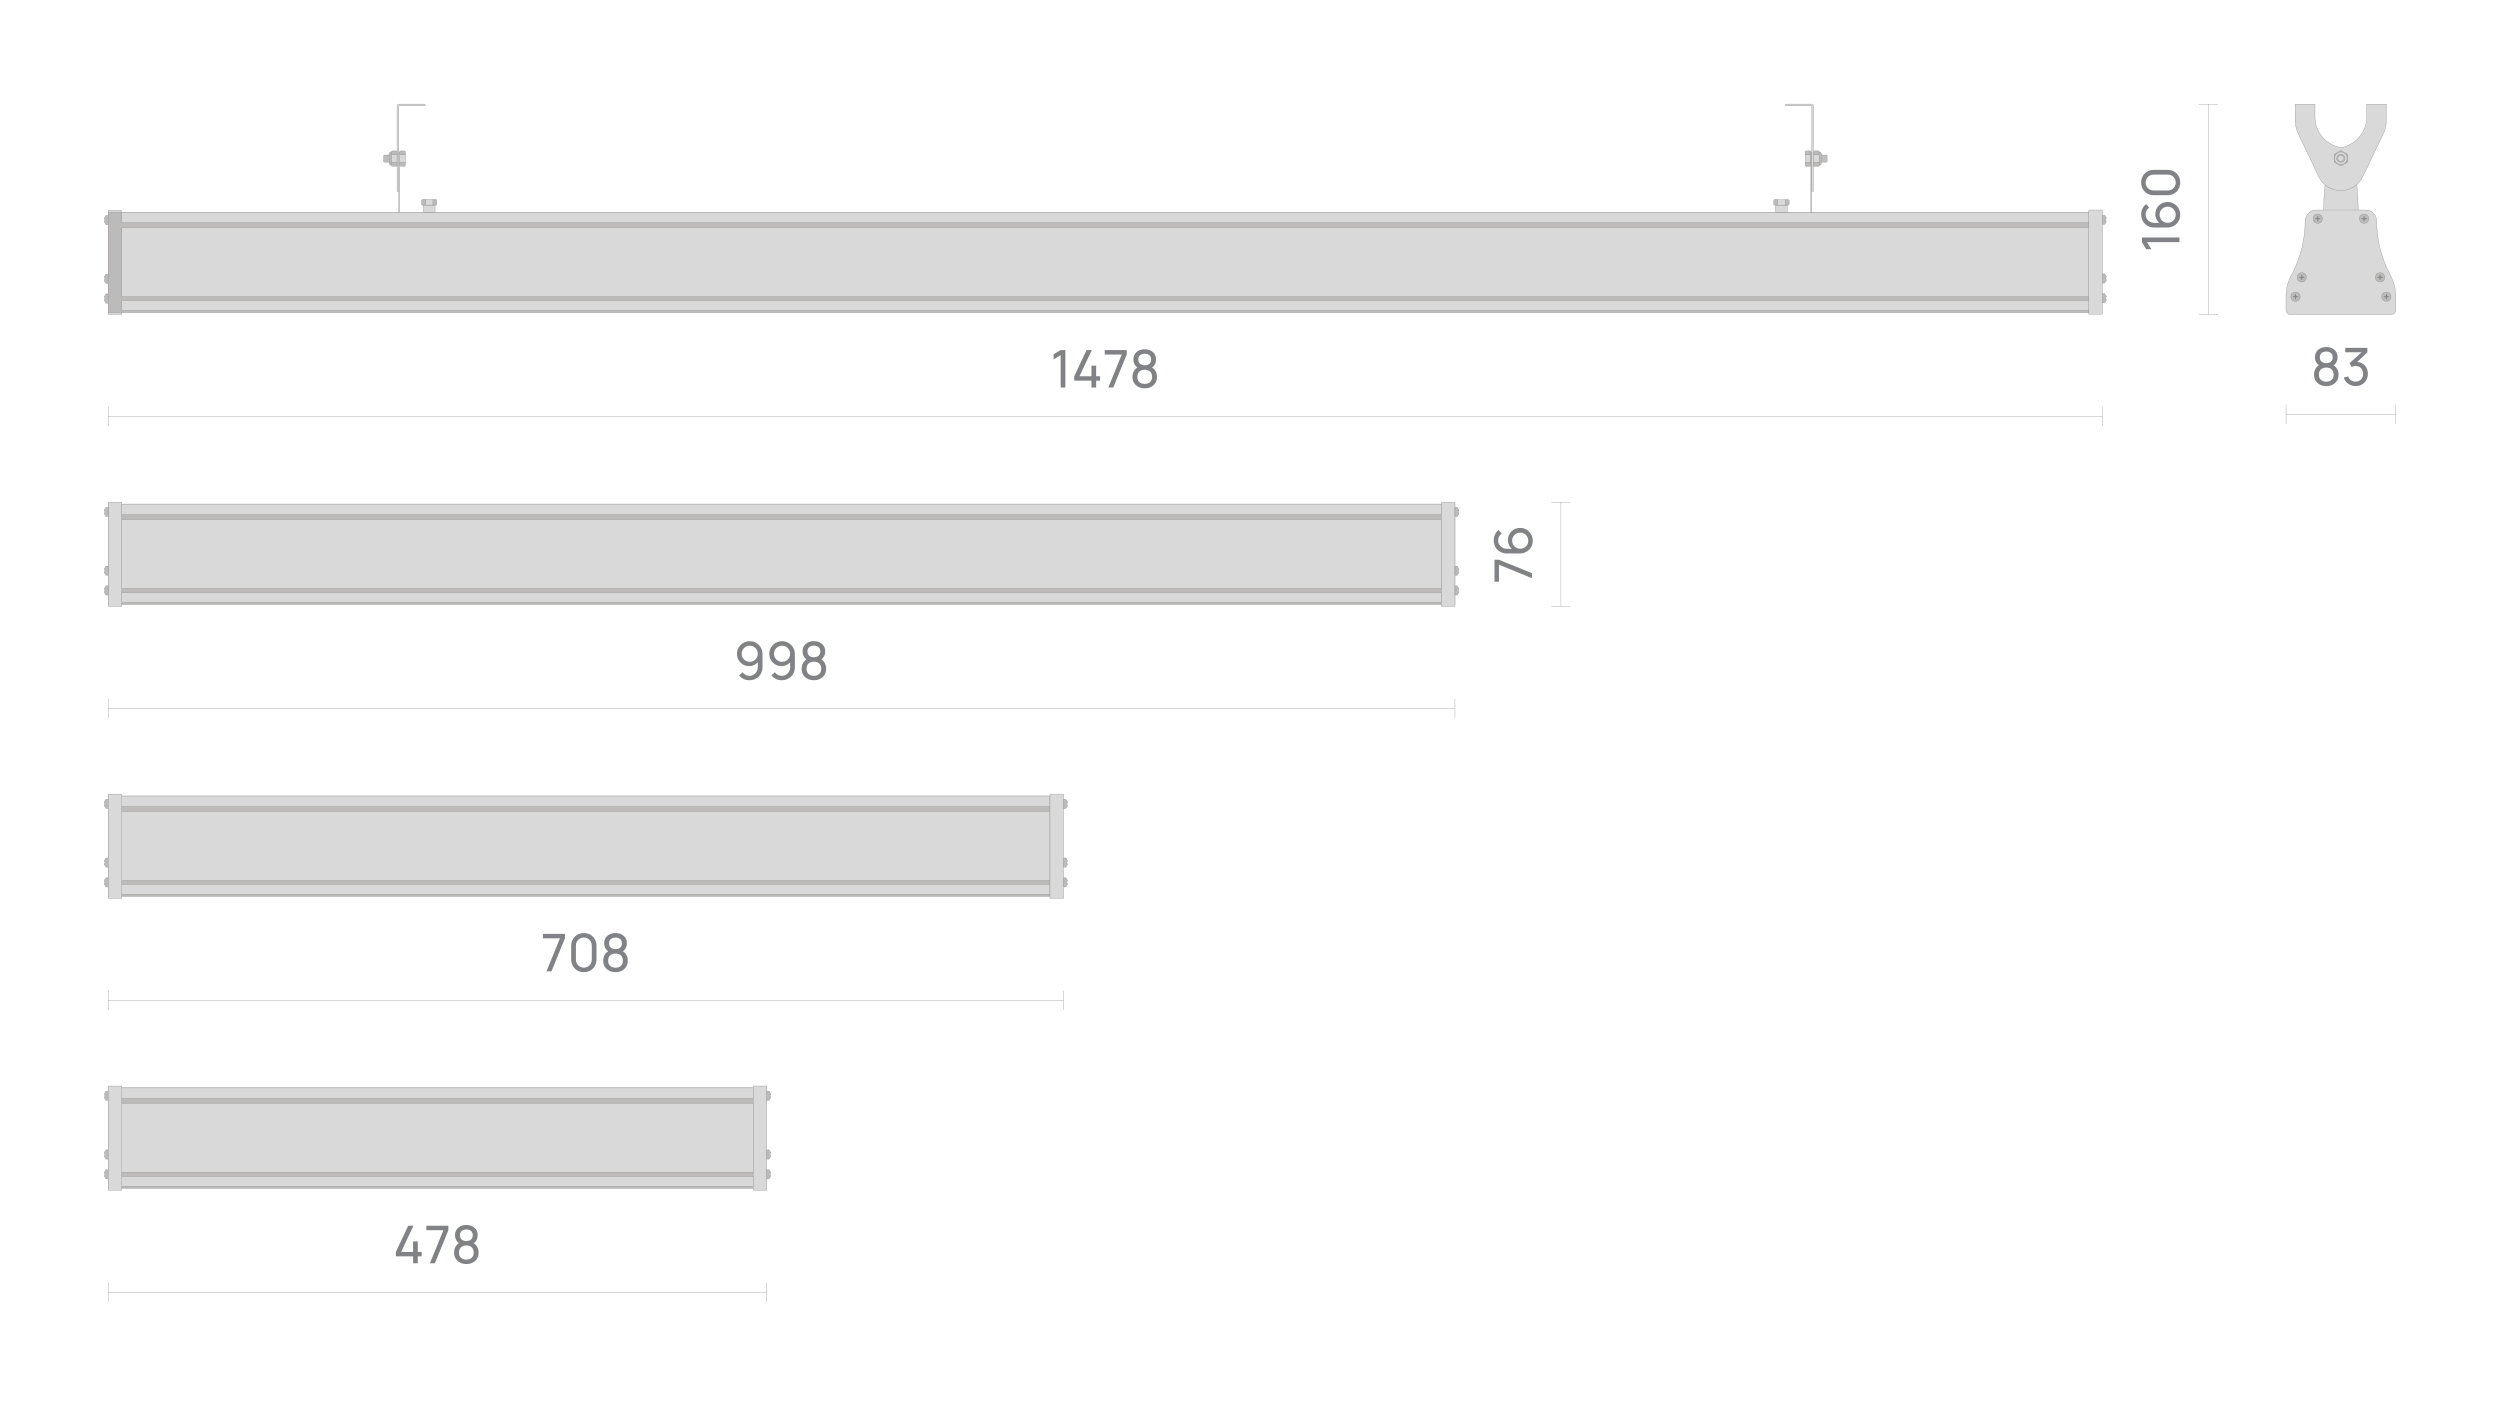 <?xml version="1.0" encoding="UTF-8"?>
<svg id="_Слой_1" data-name="Слой 1" xmlns="http://www.w3.org/2000/svg" viewBox="0 0 1920 1080">
  <defs>
    <style>
      .cls-1 {
        fill: #808285;
      }

      .cls-1, .cls-2, .cls-3 {
        stroke-width: 0px;
      }

      .cls-2 {
        fill: #868686;
      }

      .cls-4, .cls-3 {
        fill: #d9d9d9;
      }

      .cls-4, .cls-5 {
        stroke: #868686;
        stroke-linecap: round;
        stroke-linejoin: round;
        stroke-width: .25px;
      }

      .cls-5 {
        fill: #bdbbba;
      }
    </style>
  </defs>
  <g>
    <rect class="cls-2" x="1695.9" y="80" width=".25" height="161.48"/>
    <g>
      <path class="cls-1" d="m1673.81,185.98h-24.86l3.28,5.42h-3.98l-3.24-5.42v-3.62h28.8v3.62Z"/>
      <path class="cls-1" d="m1674.41,164.94c0,1.83-.44,3.48-1.32,4.97s-2.08,2.67-3.61,3.54c-1.53.87-3.25,1.31-5.17,1.31h-9.58c-2.01,0-3.8-.44-5.35-1.31-1.55-.87-2.77-2.07-3.64-3.6-.87-1.53-1.31-3.27-1.31-5.23,0-1.59.32-3.06.97-4.43.65-1.37,1.58-2.52,2.79-3.45l2.36,2.66c-.84.57-1.51,1.32-2,2.24s-.74,1.91-.74,2.98c0,1.27.3,2.39.91,3.37.61.98,1.41,1.75,2.4,2.31.99.56,2.06.84,3.21.84h5.78l-.88.78c-1.2-.84-2.16-1.91-2.88-3.2s-1.08-2.69-1.08-4.2c0-1.79.42-3.39,1.26-4.81.84-1.42,1.98-2.54,3.41-3.36,1.43-.82,3.04-1.23,4.83-1.23s3.41.45,4.86,1.34c1.45.89,2.61,2.08,3.48,3.57.87,1.49,1.3,3.12,1.3,4.91Zm-3.44,0c0-1.15-.28-2.19-.83-3.14-.55-.95-1.3-1.7-2.24-2.25-.94-.55-1.98-.83-3.13-.83s-2.19.28-3.14.83c-.95.55-1.7,1.3-2.25,2.24-.55.94-.83,1.98-.83,3.13s.28,2.19.83,3.13c.55.94,1.3,1.69,2.25,2.25.95.56,1.99.84,3.14.84s2.17-.28,3.11-.83c.94-.55,1.69-1.3,2.25-2.24.56-.94.84-1.98.84-3.13Z"/>
      <path class="cls-1" d="m1674.41,140.2c0,1.87-.42,3.53-1.27,4.99-.85,1.46-2,2.61-3.46,3.46s-3.12,1.27-4.99,1.27h-10.56c-1.87,0-3.53-.42-5-1.27-1.47-.85-2.62-2-3.46-3.46-.84-1.46-1.26-3.12-1.26-4.99s.42-3.53,1.26-5c.84-1.47,1.99-2.62,3.46-3.46,1.47-.84,3.13-1.26,5-1.26h10.56c1.87,0,3.53.42,4.99,1.26s2.61,1.99,3.46,3.46c.85,1.47,1.27,3.13,1.27,5Zm-3.42,0c0-1.13-.27-2.16-.82-3.08-.55-.92-1.28-1.65-2.21-2.2-.93-.55-1.95-.82-3.07-.82h-10.98c-1.13,0-2.16.27-3.08.82s-1.65,1.28-2.2,2.2c-.55.92-.82,1.95-.82,3.08s.27,2.14.82,3.07c.55.93,1.28,1.66,2.2,2.21.92.55,1.95.82,3.08.82h10.98c1.12,0,2.14-.27,3.07-.82.93-.55,1.66-1.28,2.21-2.21.55-.93.82-1.95.82-3.07Z"/>
    </g>
    <rect class="cls-2" x="1688.62" y="241.35" width="14.81" height=".25"/>
    <rect class="cls-2" x="1688.62" y="79.88" width="14.81" height=".25"/>
  </g>
  <g>
    <rect class="cls-2" x="1198.67" y="385.71" width=".25" height="80.01"/>
    <g>
      <path class="cls-1" d="m1176.58,444.06l-25.38-10.36v13.08h-3.42v-16.9h3.42l25.38,10.34v3.84Z"/>
      <path class="cls-1" d="m1177.18,415.26c0,1.83-.44,3.48-1.32,4.97-.88,1.49-2.08,2.67-3.61,3.54-1.53.87-3.25,1.31-5.17,1.31h-9.58c-2.01,0-3.8-.44-5.35-1.31-1.55-.87-2.77-2.07-3.64-3.6-.87-1.53-1.31-3.27-1.31-5.23,0-1.59.32-3.06.97-4.43.65-1.37,1.58-2.52,2.79-3.45l2.36,2.66c-.84.57-1.51,1.32-2,2.24s-.74,1.91-.74,2.98c0,1.27.3,2.39.91,3.37.61.98,1.41,1.75,2.4,2.31.99.56,2.06.84,3.21.84h5.78l-.88.78c-1.2-.84-2.16-1.91-2.88-3.2-.72-1.29-1.08-2.69-1.08-4.2,0-1.79.42-3.39,1.26-4.81s1.98-2.54,3.41-3.36,3.04-1.23,4.83-1.23,3.41.45,4.86,1.34c1.45.89,2.61,2.08,3.48,3.57.87,1.49,1.3,3.12,1.3,4.91Zm-3.44,0c0-1.15-.28-2.19-.83-3.14s-1.3-1.7-2.24-2.25-1.98-.83-3.13-.83-2.19.28-3.14.83c-.95.55-1.7,1.3-2.25,2.24-.55.94-.83,1.98-.83,3.13,0,1.15.28,2.19.83,3.13.55.94,1.3,1.69,2.25,2.25.95.56,1.99.84,3.14.84s2.17-.28,3.11-.83,1.69-1.3,2.25-2.24c.56-.94.84-1.98.84-3.13Z"/>
    </g>
    <rect class="cls-2" x="1191.39" y="465.59" width="14.81" height=".25"/>
    <rect class="cls-2" x="1191.39" y="385.59" width="14.81" height=".25"/>
  </g>
  <g>
    <g>
      <g>
        <line class="cls-3" x1="83.07" y1="544.03" x2="1117.41" y2="544.03"/>
        <rect class="cls-2" x="83.07" y="543.91" width="1034.34" height=".25"/>
      </g>
      <g>
        <path class="cls-1" d="m575.8,492.44c1.84,0,3.5.44,4.98,1.32,1.48.88,2.66,2.08,3.53,3.6.87,1.52,1.31,3.25,1.31,5.18v9.58c0,2.01-.43,3.79-1.3,5.34-.87,1.55-2.06,2.76-3.59,3.64s-3.28,1.32-5.25,1.32c-1.57,0-3.04-.33-4.41-.98s-2.52-1.58-3.47-2.78l2.66-2.36c.59.83,1.34,1.49,2.26,1.99s1.91.75,2.96.75c1.28,0,2.41-.31,3.39-.92.98-.61,1.75-1.41,2.3-2.4.55-.99.83-2.05.83-3.2v-5.78l.78.88c-.83,1.2-1.89,2.16-3.18,2.88-1.29.72-2.7,1.08-4.22,1.08-1.79,0-3.39-.42-4.8-1.26-1.41-.84-2.53-1.98-3.36-3.41-.83-1.43-1.24-3.04-1.24-4.83s.45-3.41,1.34-4.87c.89-1.46,2.08-2.62,3.57-3.48,1.49-.86,3.12-1.29,4.91-1.29Zm0,3.44c-1.15,0-2.19.28-3.13.83-.94.55-1.69,1.3-2.25,2.24-.56.94-.84,1.98-.84,3.13s.28,2.19.83,3.13c.55.94,1.3,1.69,2.24,2.25.94.56,1.98.84,3.13.84s2.19-.28,3.14-.84c.95-.56,1.7-1.31,2.25-2.25.55-.94.83-1.98.83-3.13s-.28-2.17-.83-3.11c-.55-.94-1.3-1.69-2.24-2.25-.94-.56-1.98-.84-3.13-.84Z"/>
        <path class="cls-1" d="m600.64,492.44c1.84,0,3.5.44,4.98,1.32,1.48.88,2.66,2.08,3.53,3.6.87,1.52,1.31,3.25,1.31,5.18v9.58c0,2.01-.43,3.79-1.3,5.34-.87,1.55-2.06,2.76-3.59,3.64-1.53.88-3.28,1.32-5.25,1.32-1.57,0-3.04-.33-4.41-.98-1.37-.65-2.52-1.58-3.47-2.78l2.66-2.36c.59.83,1.34,1.49,2.26,1.99s1.91.75,2.96.75c1.28,0,2.41-.31,3.39-.92s1.75-1.41,2.3-2.4c.55-.99.83-2.05.83-3.2v-5.78l.78.88c-.83,1.2-1.89,2.16-3.18,2.88-1.29.72-2.7,1.08-4.22,1.08-1.79,0-3.39-.42-4.8-1.26-1.41-.84-2.53-1.98-3.36-3.41-.83-1.43-1.24-3.04-1.24-4.83s.45-3.41,1.34-4.87c.89-1.46,2.08-2.62,3.57-3.48,1.49-.86,3.12-1.29,4.91-1.29Zm0,3.44c-1.15,0-2.19.28-3.13.83-.94.55-1.69,1.3-2.25,2.24-.56.94-.84,1.98-.84,3.13s.28,2.19.83,3.13c.55.94,1.3,1.69,2.24,2.25.94.56,1.98.84,3.13.84s2.19-.28,3.14-.84c.95-.56,1.7-1.31,2.25-2.25.55-.94.83-1.98.83-3.13s-.28-2.17-.83-3.11c-.55-.94-1.3-1.69-2.24-2.25-.94-.56-1.98-.84-3.13-.84Z"/>
        <path class="cls-1" d="m625.06,522.42c-1.84,0-3.47-.37-4.88-1.11s-2.52-1.77-3.32-3.09c-.8-1.32-1.2-2.86-1.2-4.62s.41-3.27,1.23-4.66,2.06-2.45,3.71-3.2l-.06,1.3c-1.35-.65-2.38-1.58-3.1-2.77-.72-1.19-1.08-2.52-1.08-3.97,0-1.63.37-3.03,1.12-4.2.75-1.17,1.77-2.08,3.08-2.72,1.31-.64,2.81-.96,4.5-.96s3.19.32,4.5.96c1.31.64,2.33,1.55,3.08,2.72.75,1.17,1.12,2.57,1.12,4.2,0,1.45-.34,2.77-1.02,3.95-.68,1.18-1.73,2.11-3.14,2.79l-.08-1.28c1.65.72,2.9,1.78,3.73,3.17.83,1.39,1.25,2.95,1.25,4.67s-.4,3.3-1.21,4.62c-.81,1.32-1.92,2.35-3.34,3.09-1.42.74-3.05,1.11-4.89,1.11Zm0-3.4c1.68,0,3.04-.46,4.09-1.39,1.05-.93,1.57-2.27,1.57-4.03s-.52-3.12-1.55-4.05-2.4-1.39-4.11-1.39-3.06.46-4.09,1.39-1.55,2.28-1.55,4.05.52,3.1,1.56,4.03c1.04.93,2.4,1.39,4.08,1.39Zm0-14.28c1.47,0,2.65-.37,3.56-1.11.91-.74,1.36-1.85,1.36-3.33s-.45-2.59-1.36-3.33c-.91-.74-2.09-1.11-3.56-1.11s-2.64.37-3.55,1.11c-.91.74-1.37,1.85-1.37,3.33s.46,2.59,1.37,3.33c.91.74,2.1,1.11,3.55,1.11Z"/>
      </g>
      <rect class="cls-2" x="82.94" y="536.63" width=".25" height="14.81"/>
      <rect class="cls-2" x="1117.28" y="536.63" width=".25" height="14.81"/>
    </g>
    <g>
      <g>
        <rect class="cls-5" x="83.07" y="387.16" width="1034.34" height="77.11"/>
        <rect class="cls-4" x="93.53" y="387.16" width="1013.42" height="8.16"/>
        <rect class="cls-4" x="93.53" y="455.09" width="1013.42" height="7.56"/>
        <rect class="cls-4" x="93.53" y="398.98" width="1013.42" height="52.99"/>
      </g>
      <g>
        <rect class="cls-4" x="1106.95" y="385.71" width="10.46" height="80.01"/>
        <path class="cls-5" d="m1119.91,393.17c0-.51.22-.96.57-1.27l-1.37-2.26h0s-1.69,0-1.69,0v7.06h1.69s0,0,0,0h0s1.37-2.26,1.37-2.26c-.35-.32-.57-.77-.57-1.27Z"/>
        <path class="cls-5" d="m1119.91,438.29c0-.51.22-.96.57-1.27l-1.37-2.26h0s-1.69,0-1.69,0v7.06h1.69s0,0,0,0h0s1.37-2.26,1.37-2.26c-.35-.32-.57-.77-.57-1.27Z"/>
        <path class="cls-5" d="m1119.91,453.46c0-.51.22-.96.57-1.27l-1.37-2.26h0s-1.69,0-1.69,0v7.06h1.69s0,0,0,0h0s1.37-2.26,1.37-2.26c-.35-.32-.57-.77-.57-1.27Z"/>
      </g>
      <g>
        <rect class="cls-4" x="83.07" y="385.71" width="10.46" height="80.01"/>
        <path class="cls-5" d="m80.57,393.17c0-.51-.22-.96-.57-1.27l1.37-2.26h0s1.69,0,1.69,0v7.06h-1.69s0,0,0,0h0s0,0,0,0h0s-1.37-2.26-1.37-2.26c.35-.32.57-.77.57-1.27Z"/>
        <path class="cls-5" d="m80.57,438.29c0-.51-.22-.96-.57-1.27l1.37-2.26h0s1.69,0,1.69,0v7.06h-1.69s0,0,0,0h0s0,0,0,0h0s-1.37-2.26-1.37-2.26c.35-.32.57-.77.57-1.27Z"/>
        <path class="cls-5" d="m80.57,453.46c0-.51-.22-.96-.57-1.27l1.37-2.26h0s1.69,0,1.69,0v7.06h-1.69s0,0,0,0h0s0,0,0,0h0s-1.37-2.26-1.37-2.26c.35-.32.57-.77.57-1.27Z"/>
      </g>
    </g>
  </g>
  <g>
    <g>
      <line class="cls-3" x1="1755.68" y1="318.16" x2="1840" y2="318.16"/>
      <rect class="cls-2" x="1755.69" y="318.04" width="84.32" height=".25"/>
    </g>
    <g>
      <path class="cls-1" d="m1786.57,296.55c-1.84,0-3.47-.37-4.88-1.11-1.41-.74-2.52-1.77-3.32-3.09-.8-1.32-1.2-2.86-1.2-4.62s.41-3.27,1.23-4.66,2.06-2.45,3.71-3.2l-.06,1.3c-1.35-.65-2.38-1.58-3.1-2.77s-1.08-2.52-1.08-3.97c0-1.63.37-3.03,1.12-4.2.75-1.17,1.77-2.08,3.08-2.72,1.31-.64,2.81-.96,4.5-.96s3.19.32,4.5.96c1.31.64,2.33,1.55,3.08,2.72.75,1.17,1.12,2.57,1.12,4.2,0,1.45-.34,2.77-1.02,3.95-.68,1.18-1.73,2.11-3.14,2.79l-.08-1.28c1.65.72,2.9,1.78,3.73,3.17.83,1.39,1.25,2.95,1.25,4.67s-.4,3.3-1.21,4.62c-.81,1.32-1.92,2.35-3.34,3.09s-3.05,1.11-4.89,1.11Zm0-3.4c1.68,0,3.04-.46,4.09-1.39,1.05-.93,1.57-2.27,1.57-4.03s-.52-3.12-1.55-4.05c-1.03-.93-2.4-1.39-4.11-1.39s-3.06.46-4.09,1.39-1.55,2.28-1.55,4.05.52,3.1,1.56,4.03c1.04.93,2.4,1.39,4.08,1.39Zm0-14.28c1.47,0,2.65-.37,3.56-1.11.91-.74,1.36-1.85,1.36-3.33s-.45-2.59-1.36-3.33c-.91-.74-2.09-1.11-3.56-1.11s-2.64.37-3.55,1.11c-.91.74-1.37,1.85-1.37,3.33s.46,2.59,1.37,3.33c.91.74,2.1,1.11,3.55,1.11Z"/>
      <path class="cls-1" d="m1809.11,296.51c-1.43,0-2.75-.26-3.98-.79-1.23-.53-2.28-1.27-3.17-2.24s-1.54-2.12-1.95-3.45l3.42-.98c.44,1.33,1.17,2.35,2.2,3.04,1.03.69,2.18,1.03,3.46,1.02,1.17-.03,2.19-.3,3.05-.81.86-.51,1.53-1.22,2-2.11s.71-1.93.71-3.1c0-1.79-.53-3.24-1.6-4.35-1.07-1.11-2.47-1.67-4.2-1.67-.48,0-.98.07-1.51.2-.53.13-1.02.32-1.47.56l-1.72-2.82,10.68-9.66.46,1.2h-14.34v-3.4h16.98v3.42l-9.1,8.72-.04-1.26c1.91-.13,3.57.18,5,.94,1.43.76,2.54,1.85,3.33,3.26.79,1.41,1.19,3.03,1.19,4.86s-.41,3.47-1.24,4.88c-.83,1.41-1.95,2.52-3.36,3.33-1.41.81-3.01,1.21-4.8,1.21Z"/>
    </g>
    <rect class="cls-2" x="1755.56" y="310.76" width=".25" height="14.81"/>
    <rect class="cls-2" x="1839.88" y="310.76" width=".25" height="14.81"/>
  </g>
  <path class="cls-4" d="m1809.95,141.4l-.02-.13-12.09,1.5-12.09-1.5-.02.13c-.75,6.72-1.13,13.49-1.13,20.25h26.47c0-6.77-.38-13.53-1.13-20.25Z"/>
  <path class="cls-4" d="m1836.52,212.68l-1.89-3.73c-6.13-12.11-9.33-25.53-9.33-39.14h0c0-4.71-3.76-8.53-8.41-8.53h-38.13c-4.64,0-8.41,3.82-8.41,8.53h0c0,13.61-3.2,27.03-9.33,39.14l-1.89,3.73c-2.28,4.51-3.48,9.51-3.48,14.59v10.85c0,1.92,1.54,3.48,3.43,3.48h77.45c1.9,0,3.43-1.56,3.43-3.48v-10.85c0-5.07-1.19-10.07-3.48-14.59Z"/>
  <circle class="cls-5" cx="1767.78" cy="212.99" r="3.56"/>
  <path class="cls-2" d="m1769.56,212.63h-.81c-.33,0-.6-.27-.6-.6v-.81c0-.2-.16-.36-.36-.36h0c-.2,0-.36.16-.36.36v.81c0,.33-.27.6-.6.6h-.81c-.2,0-.36.16-.36.36h0c0,.2.16.36.36.36h.81c.33,0,.6.27.6.6v.81c0,.2.16.36.36.36h0c.2,0,.36-.16.36-.36v-.81c0-.33.27-.6.6-.6h.81c.2,0,.36-.16.36-.36h0c0-.2-.16-.36-.36-.36Z"/>
  <circle class="cls-5" cx="1827.9" cy="212.99" r="3.56"/>
  <path class="cls-2" d="m1829.67,212.63h-.81c-.33,0-.6-.27-.6-.6v-.81c0-.2-.16-.36-.36-.36h0c-.2,0-.36.16-.36.36v.81c0,.33-.27.6-.6.6h-.81c-.2,0-.36.16-.36.36h0c0,.2.16.36.36.36h.81c.33,0,.6.27.6.6v.81c0,.2.16.36.36.36h0c.2,0,.36-.16.36-.36v-.81c0-.33.27-.6.6-.6h.81c.2,0,.36-.16.36-.36h0c0-.2-.16-.36-.36-.36Z"/>
  <circle class="cls-5" cx="1762.95" cy="227.87" r="3.56"/>
  <path class="cls-2" d="m1764.72,227.51h-.81c-.33,0-.6-.27-.6-.6v-.81c0-.2-.16-.36-.36-.36h0c-.2,0-.36.16-.36.36v.81c0,.33-.27.6-.6.6h-.81c-.2,0-.36.16-.36.36h0c0,.2.16.36.36.36h.81c.33,0,.6.27.6.6v.81c0,.2.16.36.36.36h0c.2,0,.36-.16.36-.36v-.81c0-.33.27-.6.6-.6h.81c.2,0,.36-.16.36-.36h0c0-.2-.16-.36-.36-.36Z"/>
  <circle class="cls-5" cx="1832.74" cy="227.87" r="3.56"/>
  <path class="cls-2" d="m1834.51,227.51h-.81c-.33,0-.6-.27-.6-.6v-.81c0-.2-.16-.36-.36-.36h0c-.2,0-.36.16-.36.36v.81c0,.33-.27.6-.6.6h-.81c-.2,0-.36.16-.36.36h0c0,.2.16.36.36.36h.81c.33,0,.6.27.6.6v.81c0,.2.16.36.36.36h0c.2,0,.36-.16.36-.36v-.81c0-.33.27-.6.6-.6h.81c.2,0,.36-.16.36-.36h0c0-.2-.16-.36-.36-.36Z"/>
  <circle class="cls-5" cx="1780.05" cy="167.97" r="3.56"/>
  <path class="cls-2" d="m1781.82,167.61h-.81c-.33,0-.6-.27-.6-.6v-.81c0-.2-.16-.36-.36-.36h0c-.2,0-.36.16-.36.36v.81c0,.33-.27.6-.6.6h-.81c-.2,0-.36.16-.36.36h0c0,.2.16.36.36.36h.81c.33,0,.6.27.6.6v.81c0,.2.16.36.36.36h0c.2,0,.36-.16.36-.36v-.81c0-.33.27-.6.6-.6h.81c.2,0,.36-.16.36-.36h0c0-.2-.16-.36-.36-.36Z"/>
  <circle class="cls-5" cx="1815.63" cy="167.97" r="3.56"/>
  <path class="cls-2" d="m1817.4,167.61h-.81c-.33,0-.6-.27-.6-.6v-.81c0-.2-.16-.36-.36-.36h0c-.2,0-.36.16-.36.36v.81c0,.33-.27.6-.6.6h-.81c-.2,0-.36.16-.36.36h0c0,.2.16.36.36.36h.81c.33,0,.6.27.6.6v.81c0,.2.16.36.36.36h0c.2,0,.36-.16.36-.36v-.81c0-.33.27-.6.6-.6h.81c.2,0,.36-.16.36-.36h0c0-.2-.16-.36-.36-.36Z"/>
  <path class="cls-4" d="m1832.68,79.99v12.57c0,3.5-.78,6.95-2.29,10.11l-15.82,33.08c-1.55,3.25-3.97,5.9-6.9,7.75-2.93,1.85-6.37,2.88-9.97,2.88-7.2,0-13.76-4.13-16.86-10.63l-15.82-33.08c-1.51-3.16-2.3-6.61-2.3-10.11v-12.57h15.17v9.73c0,11.35,7.86,20.86,18.44,23.38.95.23,1.94.23,2.89,0,10.58-2.52,18.44-12.03,18.44-23.38v-9.73h15.02Z"/>
  <polygon class="cls-5" points="1802.9 124.49 1802.9 118.57 1797.77 115.61 1792.64 118.57 1792.64 124.49 1797.77 127.45 1802.9 124.49"/>
  <circle class="cls-4" cx="1797.77" cy="121.53" r="4.82"/>
  <circle class="cls-5" cx="1797.77" cy="121.53" r="3.13"/>
  <circle class="cls-4" cx="1797.77" cy="121.53" r="2.36"/>
  <g>
    <g>
      <g>
        <line class="cls-3" x1="83.07" y1="992.4" x2="588.93" y2="992.4"/>
        <rect class="cls-2" x="83.07" y="992.27" width="505.87" height=".25"/>
      </g>
      <g>
        <path class="cls-1" d="m317.25,970.18v-5.3h-13.24v-3.38l9.5-20.12h4.04l-9.5,20.12h9.2v-8.1h3.6v8.1h3v3.38h-3v5.3h-3.6Z"/>
        <path class="cls-1" d="m330.17,970.18l10.36-25.38h-13.08v-3.42h16.9v3.42l-10.34,25.38h-3.84Z"/>
        <path class="cls-1" d="m358.15,970.78c-1.84,0-3.47-.37-4.88-1.11-1.41-.74-2.52-1.77-3.32-3.09-.8-1.32-1.2-2.86-1.2-4.62s.41-3.27,1.23-4.66c.82-1.39,2.06-2.45,3.71-3.2l-.06,1.3c-1.35-.65-2.38-1.58-3.1-2.77-.72-1.19-1.08-2.52-1.08-3.97,0-1.63.37-3.03,1.12-4.2.75-1.17,1.77-2.08,3.08-2.72,1.31-.64,2.81-.96,4.5-.96s3.19.32,4.5.96c1.31.64,2.33,1.55,3.08,2.72.75,1.17,1.12,2.57,1.12,4.2,0,1.45-.34,2.77-1.02,3.95-.68,1.18-1.73,2.11-3.14,2.79l-.08-1.28c1.65.72,2.9,1.78,3.73,3.17.83,1.39,1.25,2.95,1.25,4.67s-.4,3.3-1.21,4.62c-.81,1.32-1.92,2.35-3.34,3.09s-3.05,1.11-4.89,1.11Zm0-3.4c1.68,0,3.04-.46,4.09-1.39,1.05-.93,1.57-2.27,1.57-4.03s-.52-3.12-1.55-4.05-2.4-1.39-4.11-1.39-3.06.46-4.09,1.39-1.55,2.28-1.55,4.05.52,3.1,1.56,4.03c1.04.93,2.4,1.39,4.08,1.39Zm0-14.28c1.47,0,2.65-.37,3.56-1.11.91-.74,1.36-1.85,1.36-3.33s-.45-2.59-1.36-3.33c-.91-.74-2.09-1.11-3.56-1.11s-2.64.37-3.55,1.11c-.91.74-1.37,1.85-1.37,3.33s.46,2.59,1.37,3.33c.91.74,2.1,1.11,3.55,1.11Z"/>
      </g>
      <rect class="cls-2" x="82.94" y="984.99" width=".25" height="14.81"/>
      <rect class="cls-2" x="588.81" y="984.99" width=".25" height="14.81"/>
    </g>
    <g>
      <g>
        <rect class="cls-5" x="83.07" y="835.52" width="495.41" height="77.11"/>
        <rect class="cls-4" x="88.18" y="835.52" width="490.29" height="8.16"/>
        <rect class="cls-4" x="88.18" y="903.46" width="490.29" height="7.56"/>
        <rect class="cls-4" x="88.18" y="847.34" width="490.29" height="52.99"/>
      </g>
      <g>
        <rect class="cls-4" x="578.47" y="834.07" width="10.46" height="80.01"/>
        <path class="cls-5" d="m591.43,841.54c0-.51.22-.96.57-1.27l-1.37-2.26h0s-1.69,0-1.69,0v7.06h1.69s0,0,0,0h0s0,0,0,0h0s1.37-2.26,1.37-2.26c-.35-.32-.57-.77-.57-1.27Z"/>
        <path class="cls-5" d="m591.43,886.65c0-.51.22-.96.57-1.27l-1.37-2.26h0s-1.69,0-1.69,0v7.06h1.69s0,0,0,0h0s0,0,0,0h0s1.37-2.26,1.37-2.26c-.35-.32-.57-.77-.57-1.27Z"/>
        <path class="cls-5" d="m591.43,901.83c0-.51.22-.96.57-1.27l-1.37-2.26h0s-1.69,0-1.69,0v7.06h1.69s0,0,0,0h0s0,0,0,0h0s1.37-2.26,1.37-2.26c-.35-.32-.57-.77-.57-1.27Z"/>
      </g>
      <g>
        <path class="cls-5" d="m80.57,841.54c0-.51-.22-.96-.57-1.27l1.37-2.26h0s1.69,0,1.69,0v7.06h-1.69s0,0,0,0h0s0,0,0,0h0s-1.37-2.26-1.37-2.26c.35-.32.57-.77.57-1.27Z"/>
        <path class="cls-5" d="m80.57,886.65c0-.51-.22-.96-.57-1.27l1.37-2.26h0s1.69,0,1.69,0v7.06h-1.69s0,0,0,0h0s0,0,0,0h0s-1.37-2.26-1.37-2.26c.35-.32.57-.77.57-1.27Z"/>
        <path class="cls-5" d="m80.57,901.83c0-.51-.22-.96-.57-1.27l1.37-2.26h0s1.69,0,1.69,0v7.06h-1.69s0,0,0,0h0s0,0,0,0h0s-1.37-2.26-1.37-2.26c.35-.32.57-.77.57-1.27Z"/>
        <rect class="cls-4" x="83.07" y="834.07" width="10.46" height="80.01"/>
      </g>
    </g>
  </g>
  <g>
    <g>
      <g>
        <line class="cls-3" x1="83.07" y1="768.22" x2="816.84" y2="768.22"/>
        <rect class="cls-2" x="83.07" y="768.09" width="733.78" height=".25"/>
      </g>
      <g>
        <path class="cls-1" d="m419.69,746l10.36-25.38h-13.08v-3.42h16.9v3.42l-10.34,25.38h-3.84Z"/>
        <path class="cls-1" d="m448.39,746.6c-1.87,0-3.53-.42-4.99-1.27s-2.61-2-3.46-3.46-1.27-3.12-1.27-4.99v-10.56c0-1.87.42-3.53,1.27-5s2-2.62,3.46-3.46c1.46-.84,3.12-1.26,4.99-1.26s3.53.42,5,1.26c1.47.84,2.62,1.99,3.46,3.46s1.26,3.13,1.26,5v10.56c0,1.87-.42,3.53-1.26,4.99s-1.99,2.61-3.46,3.46c-1.47.85-3.13,1.27-5,1.27Zm0-3.42c1.13,0,2.16-.27,3.08-.82s1.65-1.28,2.2-2.21.82-1.95.82-3.07v-10.98c0-1.13-.27-2.16-.82-3.08-.55-.92-1.28-1.65-2.2-2.2s-1.95-.82-3.08-.82-2.14.27-3.07.82c-.93.55-1.66,1.28-2.21,2.2-.55.92-.82,1.95-.82,3.08v10.98c0,1.12.27,2.14.82,3.07s1.28,1.66,2.21,2.21c.93.55,1.95.82,3.07.82Z"/>
        <path class="cls-1" d="m472.7,746.6c-1.84,0-3.47-.37-4.88-1.11s-2.52-1.77-3.32-3.09c-.8-1.32-1.2-2.86-1.2-4.62s.41-3.27,1.23-4.66,2.06-2.45,3.71-3.2l-.06,1.3c-1.35-.65-2.38-1.58-3.1-2.77-.72-1.19-1.08-2.52-1.08-3.97,0-1.63.37-3.03,1.12-4.2.75-1.17,1.77-2.08,3.08-2.72,1.31-.64,2.81-.96,4.5-.96s3.19.32,4.5.96c1.31.64,2.33,1.55,3.08,2.72.75,1.17,1.12,2.57,1.12,4.2,0,1.45-.34,2.77-1.02,3.95-.68,1.18-1.73,2.11-3.14,2.79l-.08-1.28c1.65.72,2.9,1.78,3.73,3.17s1.25,2.95,1.25,4.67-.4,3.3-1.21,4.62c-.81,1.32-1.92,2.35-3.34,3.09s-3.05,1.11-4.89,1.11Zm0-3.4c1.68,0,3.04-.46,4.09-1.39,1.05-.93,1.57-2.27,1.57-4.03s-.52-3.12-1.55-4.05c-1.03-.93-2.4-1.39-4.11-1.39s-3.06.46-4.09,1.39-1.55,2.28-1.55,4.05.52,3.1,1.56,4.03c1.04.93,2.4,1.39,4.08,1.39Zm0-14.28c1.47,0,2.65-.37,3.56-1.11.91-.74,1.36-1.85,1.36-3.33s-.45-2.59-1.36-3.33c-.91-.74-2.09-1.11-3.56-1.11s-2.64.37-3.55,1.11c-.91.74-1.37,1.85-1.37,3.33s.46,2.59,1.37,3.33c.91.74,2.1,1.11,3.55,1.11Z"/>
      </g>
      <rect class="cls-2" x="82.94" y="760.81" width=".25" height="14.81"/>
      <rect class="cls-2" x="816.72" y="760.81" width=".25" height="14.81"/>
    </g>
    <g>
      <g>
        <rect class="cls-5" x="83.07" y="611.34" width="723.32" height="77.11"/>
        <rect class="cls-4" x="90.53" y="611.34" width="715.85" height="8.16"/>
        <rect class="cls-4" x="90.53" y="679.27" width="715.85" height="7.56"/>
        <rect class="cls-4" x="90.53" y="623.16" width="715.85" height="52.99"/>
      </g>
      <g>
        <rect class="cls-4" x="806.38" y="609.89" width="10.46" height="80.01"/>
        <path class="cls-5" d="m819.34,617.36c0-.51.22-.96.57-1.27l-1.37-2.26h0s-1.69,0-1.69,0v7.06h1.69s0,0,0,0h0s0,0,0,0h0s1.37-2.26,1.37-2.26c-.35-.32-.57-.77-.57-1.27Z"/>
        <path class="cls-5" d="m819.34,662.47c0-.51.22-.96.57-1.27l-1.37-2.26h0s-1.69,0-1.69,0v7.06h1.69s0,0,0,0h0s0,0,0,0h0s1.37-2.26,1.37-2.26c-.35-.32-.57-.77-.57-1.27Z"/>
        <path class="cls-5" d="m819.34,677.64c0-.51.22-.96.57-1.27l-1.37-2.26h0s-1.69,0-1.69,0v7.06h1.69s0,0,0,0h0s0,0,0,0h0s1.37-2.26,1.37-2.26c-.35-.32-.57-.77-.57-1.27Z"/>
      </g>
      <g>
        <path class="cls-5" d="m80.57,617.36c0-.51-.22-.96-.57-1.27l1.37-2.26h0s1.69,0,1.69,0v7.06h-1.69s0,0,0,0h0s0,0,0,0h0s-1.37-2.26-1.37-2.26c.35-.32.57-.77.57-1.27Z"/>
        <path class="cls-5" d="m80.57,662.47c0-.51-.22-.96-.57-1.27l1.37-2.26h0s1.69,0,1.69,0v7.06h-1.69s0,0,0,0h0s0,0,0,0h0s-1.37-2.26-1.37-2.26c.35-.32.57-.77.57-1.27Z"/>
        <path class="cls-5" d="m80.57,677.64c0-.51-.22-.96-.57-1.27l1.37-2.26h0s1.69,0,1.69,0v7.06h-1.69s0,0,0,0h0s0,0,0,0h0s-1.37-2.26-1.37-2.26c.35-.32.57-.77.57-1.27Z"/>
        <rect class="cls-4" x="83.07" y="609.89" width="10.46" height="80.01"/>
      </g>
    </g>
  </g>
  <g>
    <g>
      <rect class="cls-4" x="1604.21" y="161.29" width="10.46" height="80.01"/>
      <path class="cls-5" d="m1617.17,168.75c0-.51.22-.96.57-1.27l-1.37-2.26h0s-1.69,0-1.69,0v7.06h1.69s0,0,0,0h0s0,0,0,0h0s1.37-2.26,1.37-2.26c-.35-.32-.57-.77-.57-1.27Z"/>
      <path class="cls-5" d="m1617.17,213.87c0-.51.22-.96.57-1.27l-1.37-2.26h0s-1.69,0-1.69,0v7.06h1.69s0,0,0,0h0s0,0,0,0h0s1.37-2.26,1.37-2.26c-.35-.32-.57-.77-.57-1.27Z"/>
      <path class="cls-5" d="m1617.17,229.04c0-.51.22-.96.57-1.27l-1.37-2.26h0s-1.69,0-1.69,0v7.06h1.69s0,0,0,0h0s0,0,0,0h0s1.37-2.26,1.37-2.26c-.35-.32-.57-.77-.57-1.27Z"/>
    </g>
    <g>
      <path class="cls-5" d="m80.57,168.99c0-.51-.22-.96-.57-1.27l1.37-2.26h0s1.69,0,1.69,0v7.06h-1.69s0,0,0,0h0s0,0,0,0h0s-1.37-2.26-1.37-2.26c.35-.32.57-.77.57-1.27Z"/>
      <path class="cls-5" d="m80.57,214.11c0-.51-.22-.96-.57-1.27l1.37-2.26h0s1.69,0,1.69,0v7.06h-1.69s0,0,0,0h0s0,0,0,0h0s-1.37-2.26-1.37-2.26c.35-.32.57-.77.57-1.27Z"/>
      <path class="cls-5" d="m80.57,229.28c0-.51-.22-.96-.57-1.27l1.37-2.26h0s1.69,0,1.69,0v7.06h-1.69s0,0,0,0h0s0,0,0,0h0s-1.37-2.26-1.37-2.26c.35-.32.57-.77.57-1.27Z"/>
      <rect class="cls-4" x="83.07" y="161.53" width="10.46" height="80.01"/>
    </g>
    <g>
      <g>
        <g>
          <line class="cls-3" x1="83.07" y1="319.85" x2="1614.67" y2="319.85"/>
          <rect class="cls-2" x="83.07" y="319.73" width="1531.61" height=".25"/>
        </g>
        <g>
          <path class="cls-1" d="m814.58,297.64v-24.86l-5.42,3.28v-3.98l5.42-3.24h3.62v28.8h-3.62Z"/>
          <path class="cls-1" d="m838.24,297.64v-5.3h-13.24v-3.38l9.5-20.12h4.04l-9.5,20.12h9.2v-8.1h3.6v8.1h3v3.38h-3v5.3h-3.6Z"/>
          <path class="cls-1" d="m851.16,297.64l10.36-25.38h-13.08v-3.42h16.9v3.42l-10.34,25.38h-3.84Z"/>
          <path class="cls-1" d="m879.14,298.24c-1.84,0-3.47-.37-4.88-1.11s-2.52-1.77-3.32-3.09c-.8-1.32-1.2-2.86-1.2-4.62s.41-3.27,1.23-4.66,2.06-2.45,3.71-3.2l-.06,1.3c-1.35-.65-2.38-1.58-3.1-2.77-.72-1.19-1.08-2.52-1.08-3.97,0-1.63.37-3.03,1.12-4.2.75-1.17,1.77-2.08,3.08-2.72,1.31-.64,2.81-.96,4.5-.96s3.19.32,4.5.96c1.31.64,2.33,1.55,3.08,2.72.75,1.17,1.12,2.57,1.12,4.2,0,1.45-.34,2.77-1.02,3.95-.68,1.18-1.73,2.11-3.14,2.79l-.08-1.28c1.65.72,2.9,1.78,3.73,3.17.83,1.39,1.25,2.95,1.25,4.67s-.4,3.3-1.21,4.62c-.81,1.32-1.92,2.35-3.34,3.09-1.42.74-3.05,1.11-4.89,1.11Zm0-3.4c1.68,0,3.04-.46,4.09-1.39,1.05-.93,1.57-2.27,1.57-4.03s-.52-3.12-1.55-4.05-2.4-1.39-4.11-1.39-3.06.46-4.09,1.39-1.55,2.28-1.55,4.05.52,3.1,1.56,4.03c1.04.93,2.4,1.39,4.08,1.39Zm0-14.28c1.47,0,2.65-.37,3.56-1.11.91-.74,1.36-1.85,1.36-3.33s-.45-2.59-1.36-3.33c-.91-.74-2.09-1.11-3.56-1.11s-2.64.37-3.55,1.11c-.91.74-1.37,1.85-1.37,3.33s.46,2.59,1.37,3.33c.91.74,2.1,1.11,3.55,1.11Z"/>
        </g>
        <rect class="cls-2" x="82.94" y="312.45" width=".25" height="14.81"/>
        <rect class="cls-2" x="1614.55" y="312.45" width=".25" height="14.81"/>
      </g>
      <g>
        <rect class="cls-5" x="83.07" y="162.98" width="1521.15" height="77.11"/>
        <rect class="cls-4" x="93.53" y="162.98" width="1510.69" height="8.16"/>
        <rect class="cls-4" x="93.53" y="230.91" width="1510.69" height="7.56"/>
        <rect class="cls-4" x="93.53" y="174.8" width="1510.69" height="52.99"/>
      </g>
      <g>
        <rect class="cls-4" x="325.08" y="157.51" width="9.01" height="5.46" transform="translate(659.18 320.47) rotate(-180)"/>
        <rect class="cls-4" x="326.6" y="153.18" width="5.97" height="4.33" transform="translate(659.18 310.69) rotate(-180)"/>
        <rect class="cls-4" x="306.22" y="119.61" width="5.97" height="4.33" transform="translate(187.43 430.98) rotate(-90)"/>
        <rect class="cls-4" x="306.28" y="116.66" width=".76" height="46.31" transform="translate(613.32 279.63) rotate(-180)"/>
        <path class="cls-4" d="m306.28,79.94h19.72c.37,0,.67.3.67.67h0c0,.37-.3.67-.67.67h-19.27c-.25,0-.45.2-.45.45v65.17h-1.34v-65.62s0,0,0,0c0-.74.6-1.34,1.34-1.34h0Z"/>
        <rect class="cls-4" x="299.79" y="119.61" width="5.97" height="4.33" transform="translate(424.55 -181.01) rotate(90)"/>
        <path class="cls-5" d="m302.06,115.17h2.17v4.33h-2.17c-.4,0-.73-.33-.73-.73v-2.87c0-.4.33-.73.73-.73Z" transform="translate(420.12 -185.44) rotate(90)"/>
        <path class="cls-5" d="m302.06,124.04h2.17v4.33h-2.17c-.4,0-.73-.33-.73-.73v-2.87c0-.4.33-.73.73-.73Z" transform="translate(176.57 428.99) rotate(-90)"/>
        <path class="cls-5" d="m308.49,124.04h2.17v4.33h-2.17c-.4,0-.73-.33-.73-.73v-2.87c0-.4.33-.73.73-.73Z" transform="translate(183 435.41) rotate(-90)"/>
        <path class="cls-5" d="m324.42,153.18h2.17v4.33h-2.17c-.4,0-.73-.33-.73-.73v-2.87c0-.4.33-.73.73-.73Z"/>
        <path class="cls-5" d="m333.3,153.18h2.17v4.33h-2.17c-.4,0-.73-.33-.73-.73v-2.87c0-.4.33-.73.73-.73Z" transform="translate(668.04 310.69) rotate(180)"/>
        <path class="cls-5" d="m308.49,115.17h2.17v4.33h-2.17c-.4,0-.73-.33-.73-.73v-2.87c0-.4.33-.73.73-.73Z" transform="translate(426.54 -191.87) rotate(90)"/>
        <path class="cls-5" d="m298.79,116.64h0c1,0,1.82.82,1.82,1.82v6.63c0,1-.82,1.82-1.82,1.82h0v-10.27h0Z" transform="translate(599.41 243.54) rotate(180)"/>
        <path class="cls-4" d="m294.51,119.06h3.85c.24,0,.43.19.43.43v4.56c0,.24-.19.43-.43.43h-3.85v-5.42h0Z" transform="translate(593.3 243.54) rotate(-180)"/>
        <g>
          <line class="cls-4" x1="298.03" y1="119.06" x2="298.03" y2="124.48"/>
          <line class="cls-4" x1="297.34" y1="119.06" x2="297.34" y2="124.48"/>
          <line class="cls-4" x1="296.65" y1="119.06" x2="296.65" y2="124.48"/>
          <line class="cls-4" x1="295.96" y1="119.06" x2="295.96" y2="124.48"/>
          <line class="cls-4" x1="295.28" y1="119.06" x2="295.28" y2="124.48"/>
        </g>
      </g>
      <g>
        <rect class="cls-4" x="1363.64" y="157.52" width="9.01" height="5.46"/>
        <rect class="cls-4" x="1365.16" y="153.19" width="5.97" height="4.33"/>
        <rect class="cls-4" x="1385.54" y="119.62" width="5.97" height="4.33" transform="translate(1266.75 1510.31) rotate(-90)"/>
        <rect class="cls-4" x="1390.69" y="116.67" width=".76" height="46.31"/>
        <path class="cls-4" d="m1391.45,79.95h-19.72c-.37,0-.67.3-.67.67h0c0,.37.3.67.67.67h19.27c.25,0,.45.2.45.45v65.17h1.34v-65.62h0c0-.74-.6-1.34-1.34-1.34h0Z"/>
        <rect class="cls-4" x="1391.97" y="119.62" width="5.97" height="4.33" transform="translate(1516.74 -1273.17) rotate(90)"/>
        <path class="cls-5" d="m1394.23,115.18h2.17v4.33h-2.17c-.4,0-.73-.33-.73-.73v-2.87c0-.4.33-.73.73-.73Z" transform="translate(1512.3 -1277.61) rotate(90)"/>
        <path class="cls-5" d="m1394.23,124.05h2.17v4.33h-2.17c-.4,0-.73-.33-.73-.73v-2.87c0-.4.33-.73.73-.73Z" transform="translate(1268.74 1521.17) rotate(-90)"/>
        <path class="cls-5" d="m1387.81,124.05h2.17v4.33h-2.17c-.4,0-.73-.33-.73-.73v-2.87c0-.4.33-.73.73-.73Z" transform="translate(1262.31 1514.75) rotate(-90)"/>
        <path class="cls-5" d="m1371.87,153.19h2.17v4.33h-2.17c-.4,0-.73-.33-.73-.73v-2.87c0-.4.33-.73.73-.73Z" transform="translate(2745.18 310.71) rotate(-180)"/>
        <path class="cls-5" d="m1362.99,153.19h2.17v4.33h-2.17c-.4,0-.73-.33-.73-.73v-2.87c0-.4.33-.73.73-.73Z"/>
        <path class="cls-5" d="m1387.81,115.18h2.17v4.33h-2.17c-.4,0-.73-.33-.73-.73v-2.87c0-.4.33-.73.73-.73Z" transform="translate(1505.87 -1271.18) rotate(90)"/>
        <path class="cls-5" d="m1397.12,116.65h0c1,0,1.82.82,1.82,1.82v6.63c0,1-.82,1.82-1.82,1.82h0v-10.27h0Z"/>
        <path class="cls-4" d="m1398.94,119.07h3.85c.24,0,.43.19.43.43v4.56c0,.24-.19.43-.43.43h-3.85v-5.42h0Z"/>
        <g>
          <line class="cls-4" x1="1399.71" y1="119.07" x2="1399.71" y2="124.49"/>
          <line class="cls-4" x1="1400.39" y1="119.07" x2="1400.39" y2="124.49"/>
          <line class="cls-4" x1="1401.08" y1="119.07" x2="1401.08" y2="124.49"/>
          <line class="cls-4" x1="1401.77" y1="119.07" x2="1401.77" y2="124.49"/>
          <line class="cls-4" x1="1402.46" y1="119.07" x2="1402.46" y2="124.49"/>
        </g>
      </g>
    </g>
  </g>
</svg>